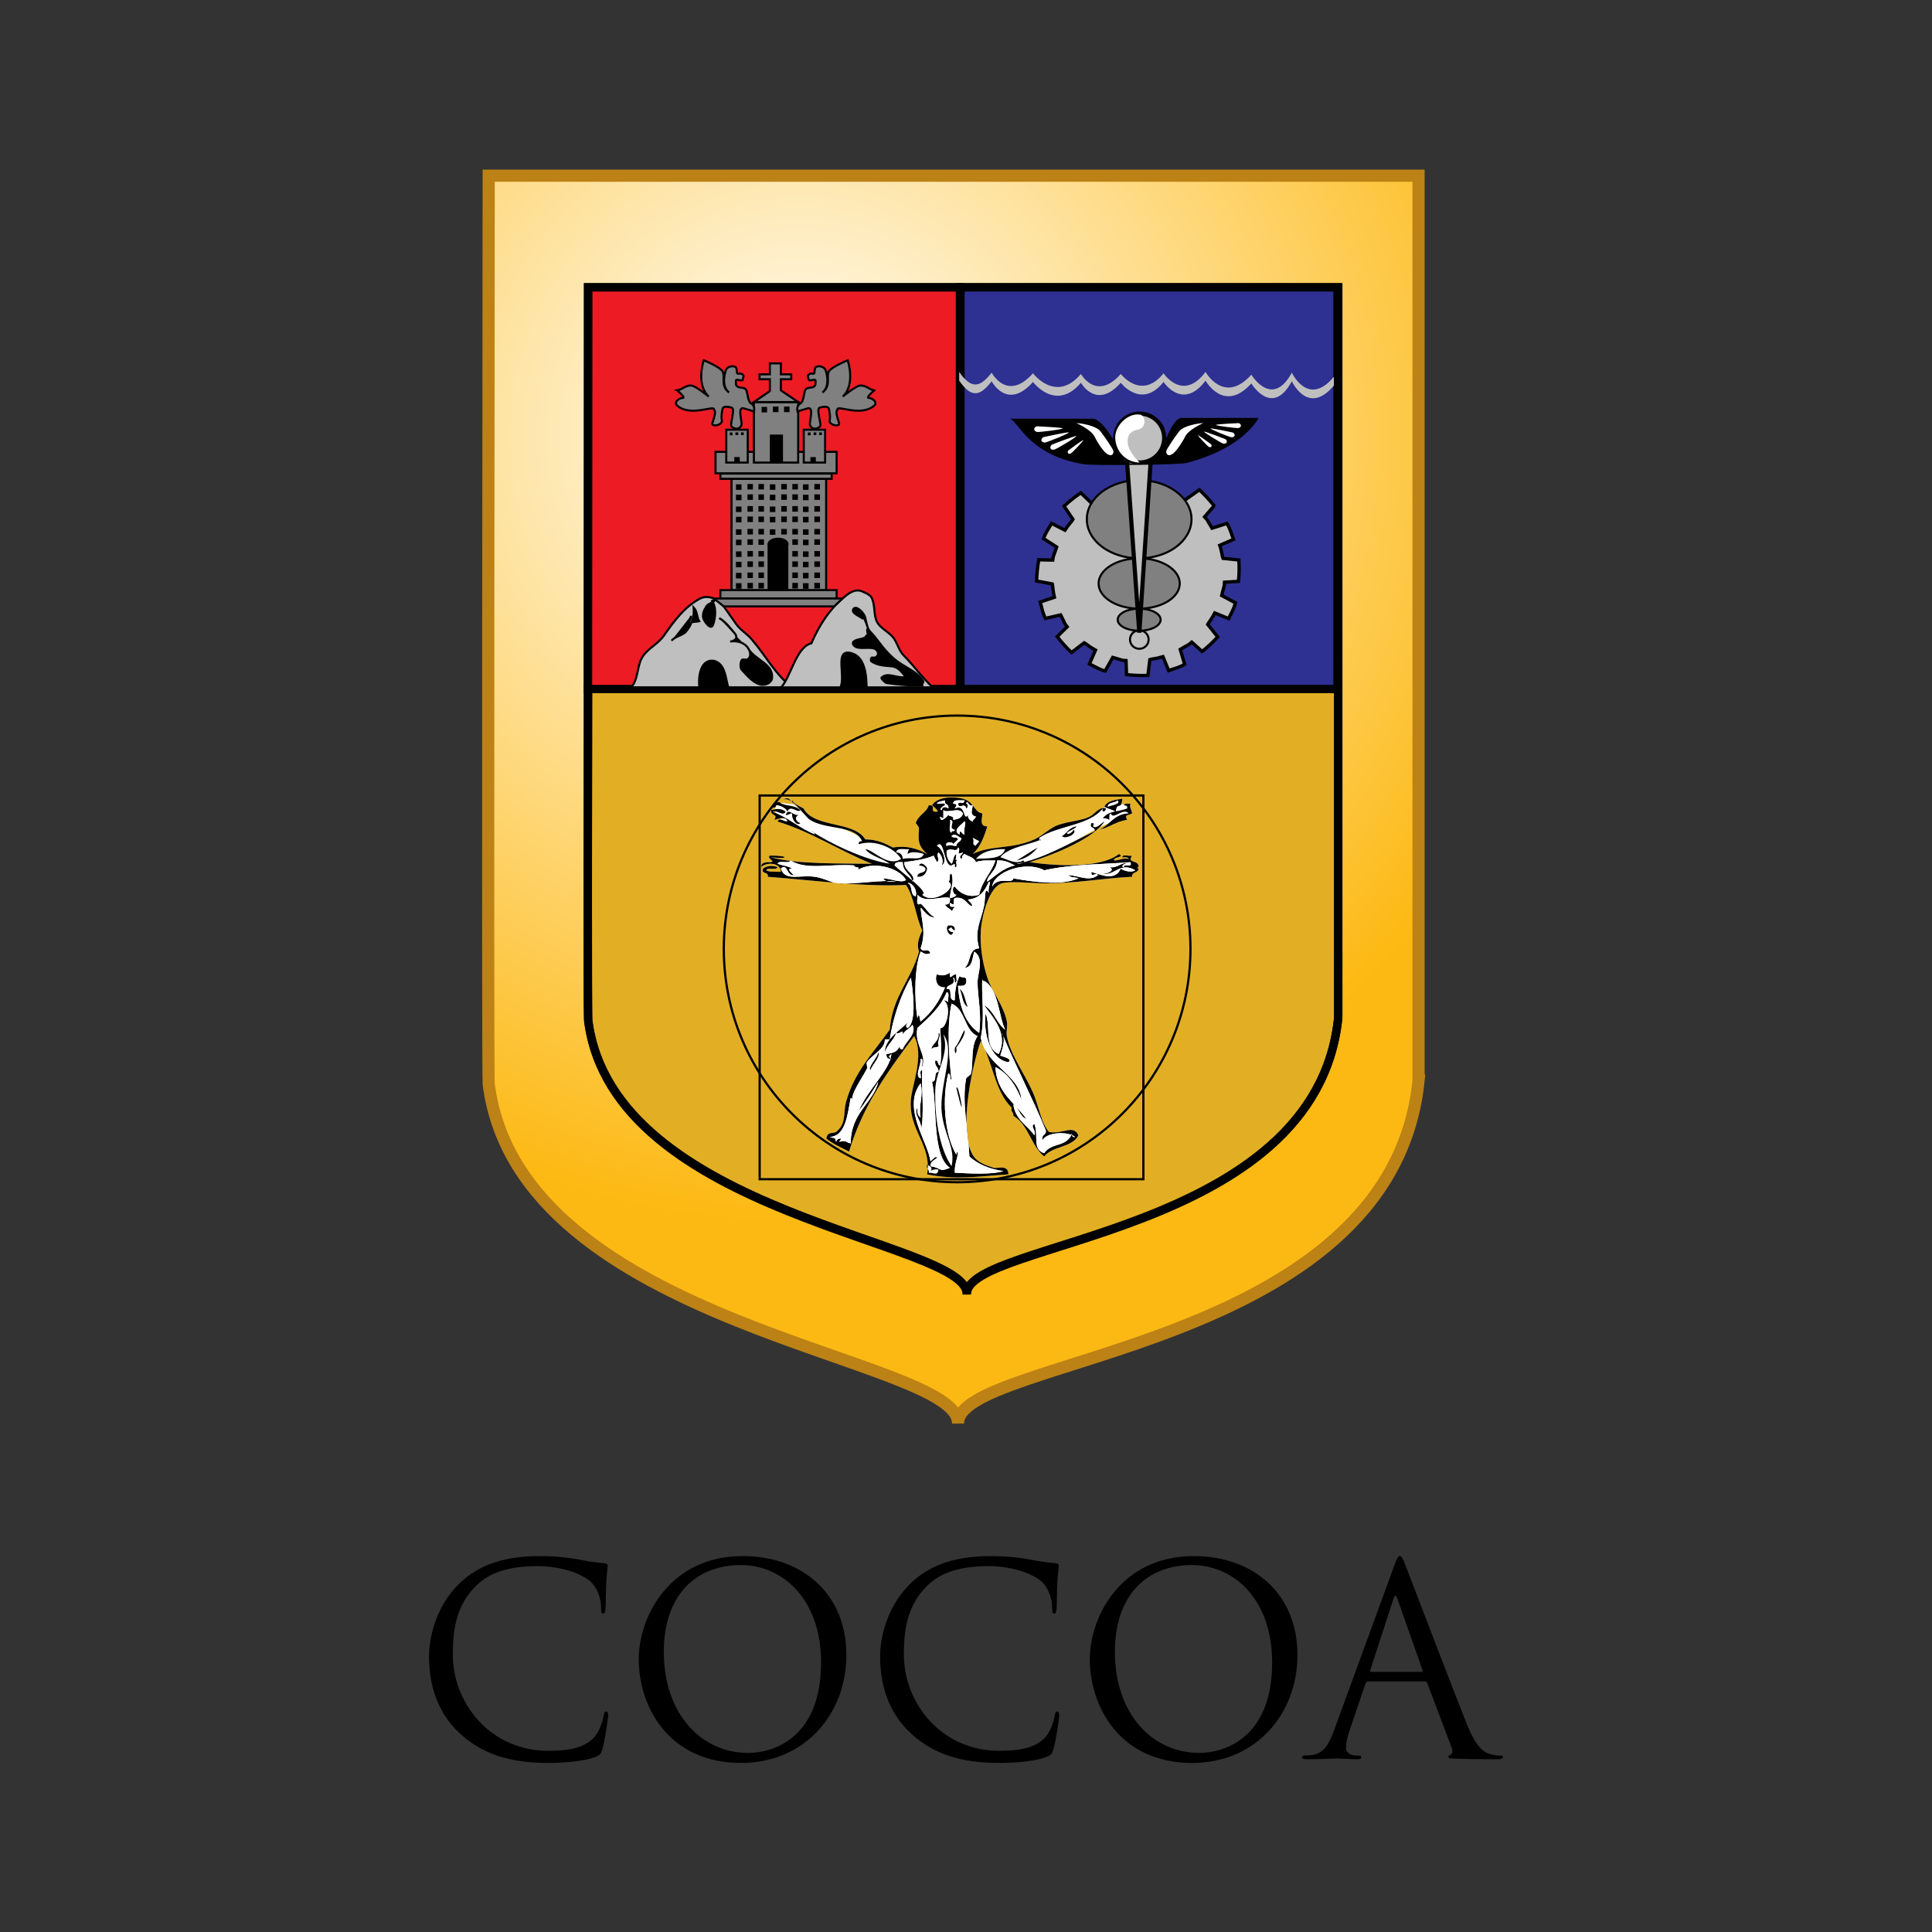 <svg xmlns="http://www.w3.org/2000/svg" viewBox="0 0 800 800" height="800" width="800"><rect x="0" y="0" width="800" height="800" fill="#333333" stroke="none"/><defs><radialGradient gradientUnits="userSpaceOnUse" r="59.505" cy="591.082" cx="542.257" id="a"><stop offset="0" stop-color="#fff"/><stop offset="1" stop-color="#fdb913"/></radialGradient></defs><path d="M589.074 639.861c-2.085 20.527-35.042 20.923-34.912 25.987.122-5.064-33.244-7.274-35.582-25.728-.086-.694 0-68.865 0-68.865h70.493v68.606z" stroke-width=".921" stroke="#bc8215" fill="url(#a)" transform="matrix(5.462 0 0 5.462 -2630.127 -3047.452)"/><path d="M402.106 305.934c.885 0 1.617-.732 1.617-1.611 0-.868-.732-1.589-1.617-1.589-.901 0-1.611.721-1.611 1.589 0 .879.71 1.611 1.611 1.611z" fill="#fff"/><path d="M554.107 421.523c-9.154 90.433-154.389 92.181-153.771 114.486.546-22.305-146.502-32.054-156.792-113.345-.36-3.069 0-137.66 0-137.66h310.563z" stroke-width="3.446" stroke="#000" fill="#e2af24"/><path stroke-width="3.446" stroke="#000" fill="#ed1c24" d="M243.468 118.972h154.028v166.344h-154.028z"/><path stroke-width="3.446" stroke="#000" fill="#2e3192" d="M397.709 118.972h156.114v166.344H397.709z"/><path d="M554.157 421.245c-9.143 90.493-154.389 92.181-153.821 114.53.59-22.349-146.458-32.081-156.759-113.394-.393-3.042 0-303.414 0-303.414h310.58z" stroke-width="3.446" stroke="#000" fill="none"/><g stroke-width=".156" stroke="#000"><path d="M260.95 284.628c.579-.175 1.42-1.3 1.584-1.688 1.425-2.867 1.524-6.079 2.589-9.044 1.77-4.91 6.832-6.543 9.749-10.656 4.364-6.232 8.537-11.912 14.938-15.353 3.184-1.693 7.548-.055 9.869 3.2 1.764 2.436 3.266 4.681 4.992 7.117 1.808 2.616 4.522 4.107 6.603 6.543 5.8 6.74 9.673 14.402 16.669 19.869h-66.992z" fill="#bfbfbf" stroke-width=".852"/><path d="M323.387 284.628c3.971-3.932 6.286-16.838 12.578-18.242 3.064-7.029 7.073-13.539 12.9-18.548 2.196-1.944 5.085-4.309 8.154-2.927 1.393.606 3.283 1.311 3.943 2.671 1.524 3.146.672 7.117 2.245 10.044 1.338 2.436 4.358 3.818 6.385 6.035 2.054 2.321 2.376 5.604 4.735 7.865 3.927 3.927 7.854 9.509 11.966 13.108 1.071 1.005-.989-1.136 0 0h-62.907z" fill="#bfbfbf" stroke-width=".852"/><path d="M289.618 284.726c-.36-3.053-.126-7.22 1.841-9.612 1.376-1.655 3.665-1.966 5.407-1.01 3.539 1.851 3.599 6.92 4.719 10.617h-11.966zM347.943 284.726c2.441-4.522-2.665-16.139 4.446-14.309 5.702 1.409 6.385 8.782 6.461 14.309z" stroke-width=".852"/></g><path d="M278.062 265.289c1.71-1.983 4.604-1.983 6.248-4.047 2.245-2.911 3.266-6.019 2.911-9.694 1.567 1.573 1.256 3.889 2.277 5.702-1.567.366-4.812-.06-4.593 2.294-.415-1.748 1.409-2.884 1.18-4.577M297.789 255.933c2.775 1.551 4.604 4.145 6.609 6.527 1.169 1.436.147 3.048-2.048 3.184 2.507-.339 4.992.115 6.74 1.868 1.311 1.278 2.43 3.987.612 5.402-.639.53-2.261-.082-2.518.349-.726 1.109-.77 3.342 0 4.151 2.163 2.201 4.123 4.833 7.209 5.909 2.403.808 4.97-.584 5.249-2.294.901-6.133-7.056-7.706-9.853-12.518M294.627 248.5c2.179 2.917 1.666 7.198.655 10.169-.836 2.359-3.146-.65-3.894-2.239-.868-1.791.158-3.916 1.18-5.445.901-1.365 3.14-1.24 3.768-3.031M359.194 260.313c-.399 1.24.273 2.436.808 3.299 1.354 2.228-.421-2.119-1.42-.131-.612 1.278-3.714.983-5.09 2.163-.939.825.235 2.163 1.551 2.474 2.288.497 4.582-.191 6.783.377 1.567.371 2.715 2.769.595 3.736-.481.235-1.294-.137-1.578.158-.289.339-.289 1.316-.022 1.48 2.622 1.726 5.527 1.786 8.471 2.043 2.622.257 4.162 2.398 5.735 4.402-3.413.869-7.351-2.277-10.017.295-.317.295 1.491 2.081 2.086 2.207 4.899.726 9.831 1.18 14.806.939-.104-.688.552-1.355.41-1.611-2.103-3.441-5.56-4.926-8.935-7.056-4.2-2.616-7.155-6.133-9.984-9.929-3.845-5.189-3.648-2.578-5.101-9.35-.47-2.125-3.697-5.249-4.877-3.697-1.223 1.709 2.337 2.911 4.069 4.189" stroke-width=".852" stroke="#000"/><path stroke-width=".852" stroke="#000" fill="gray" d="M302.906 198.264h39.187v46.227h-39.187z"/><g stroke-width=".156" stroke="#000" fill="gray"><path d="M345.398 251.094l3.463-3.261h-53.267l4.085 3.261zM298.302 244.36h48.122v3.435h-48.122z" stroke-width=".852"/></g><g stroke-width=".156" stroke="#000" fill="gray"><path d="M298.302 196.101h46.074v2.163h-46.074zM296.292 187.1h50.127v8.886h-50.127z" stroke-width=".852"/></g><path stroke-width=".852" stroke="#000" fill="gray" d="M300.733 177.941h8.886v13.599h-8.886zM332.82 177.941h8.848v13.599h-8.848zM312.175 166.483h18.329v25.058h-18.329z"/><path d="M304.747 200.541h2.299v2.283h-2.299zM309.504 200.405h2.261v2.277h-2.261zM314.059 200.405h2.277v2.277h-2.277zM318.783 200.541h2.277v2.283h-2.277zM323.497 200.405h2.31v2.277h-2.31zM328.084 200.405h2.299v2.277h-2.299zM332.497 200.541h2.316v2.283h-2.316zM337.216 200.405h2.321v2.277h-2.321zM304.747 204.851h2.299v2.277h-2.299zM309.504 204.708h2.261v2.277h-2.261zM314.059 204.708h2.277v2.277h-2.277zM318.783 204.851h2.277v2.277h-2.277zM323.497 204.708h2.31v2.277h-2.31zM328.084 204.708h2.299v2.277h-2.299zM332.497 204.851h2.316v2.277h-2.316zM337.216 204.708h2.321v2.277h-2.321zM304.747 209.744h2.299v2.277h-2.299zM309.504 209.569h2.261v2.299h-2.261zM314.059 209.569h2.277v2.299h-2.277zM318.783 209.744h2.277v2.277h-2.277zM323.497 209.569h2.31v2.299h-2.31zM328.084 209.569h2.299v2.299h-2.299zM332.497 209.744h2.316v2.277h-2.316zM337.216 209.569h2.321v2.299h-2.321zM304.747 214.01h2.299v2.299h-2.299zM309.504 213.868h2.261v2.299h-2.261zM314.059 213.868h2.277v2.299h-2.277zM318.783 214.01h2.277v2.299h-2.277zM323.497 213.868h2.31v2.299h-2.31zM328.084 213.868h2.299v2.299h-2.299zM332.497 214.01h2.316v2.299h-2.316zM337.216 213.868h2.321v2.299h-2.321zM304.747 219.176h2.299v2.267h-2.299zM309.504 219.018h2.261v2.299h-2.261zM314.059 219.018h2.277v2.299h-2.277zM318.783 219.176h2.277v2.267h-2.277zM323.497 219.018h2.31v2.299h-2.31zM328.084 219.018h2.299v2.299h-2.299zM332.497 219.176h2.316v2.267h-2.316zM337.216 219.018h2.321v2.299h-2.321zM304.747 223.464h2.299v2.277h-2.299zM309.504 223.311h2.261v2.294h-2.261zM314.059 223.311h2.277v2.294h-2.277zM328.084 223.311h2.299v2.294h-2.299zM332.497 223.464h2.316v2.277h-2.316zM337.216 223.311h2.321v2.294h-2.321zM304.747 228.319h2.299v2.294h-2.299zM309.504 228.177h2.261v2.299h-2.261zM314.059 228.177h2.277v2.299h-2.277zM328.084 228.177h2.299v2.299h-2.299zM332.497 228.319h2.316v2.294h-2.316zM337.216 228.177h2.321v2.299h-2.321zM304.747 232.623h2.299v2.277h-2.299zM309.504 232.464h2.261v2.277h-2.261zM314.059 232.464h2.277v2.277h-2.277zM328.084 232.464h2.299v2.277h-2.299zM332.497 232.623h2.316v2.277h-2.316zM337.216 232.464h2.321v2.277h-2.321zM304.747 237.2h2.299v2.299h-2.299zM309.504 237.063h2.261v2.283h-2.261zM314.059 237.063h2.277v2.283h-2.277zM328.084 237.063h2.299v2.283h-2.299zM332.497 237.2h2.316v2.299h-2.316zM337.216 237.063h2.321v2.283h-2.321zM304.747 241.482h2.299v2.321h-2.299zM309.504 241.361h2.261v2.31h-2.261zM314.059 241.361h2.277v2.31h-2.277zM328.084 241.361h2.299v2.31h-2.299zM332.497 241.482h2.316v2.321h-2.316zM337.216 241.361h2.321v2.31h-2.321z"/><g transform="matrix(5.462 0 0 5.462 -2630.127 -3047.452)"><path d="M539.723 599.152h1.572v3.567h-1.572z"/><ellipse ry=".482" rx=".795" cy="599.181" cx="540.518"/></g><g><path d="M315.359 168.487h2.272v2.277h-2.272zM320.039 168.351h2.316v2.294h-2.316zM324.644 168.351h2.299v2.294h-2.299zM318.783 179.946h5.429v11.753h-5.429zM304.059 189.263h2.256v2.278h-2.256zM335.567 189.263h2.245v2.278h-2.245zM334.502 179.083h1.163v1.158h-1.163zM336.905 179.044h1.136v1.103h-1.136zM339.188 179.044h1.131v1.103h-1.131zM302.196 179.083h1.125v1.158h-1.125zM304.529 179.044h1.163v1.103h-1.163zM306.833 179.044h1.136v1.103h-1.136z"/></g><g stroke-width=".156" stroke="#000" fill="gray"><path d="M327.631 155.002v2.026h-4.282v4.615l7.155 4.839h-18.329l6.609-4.544v-4.91h-4.282v-2.026h4.282v-4.539h4.566v4.539zM280.416 161.644c2.163-.311 3.146-2.021 5.718-2.021 1.748 0 7.33 4.582 7.33 4.582-5.462-5.128-2.048-15.036-2.048-15.036s6.696 2.753 7.75 4.577c1.294 2.163-1.021 6.035 2.714 8.749 0 0-3.457-1.988-1.42-8.908.71-2.392 4.151-2.299 4.446-1.12.273 1.12.273 2.032.273 2.032.868.847 1.18-.59 2.556.847.453.41 0 .41-.12 1.688-.158 1.196-2.873-.431-2.873.59 0 .868-.317 2.004.852 2.594 1.152.552 2.867 0 3.474 1.431.557 1.42.557 4.582 1.972 5.429 1.846 1.081 1.131 3.282 1.131 3.282s-2.878-.923-4.26-1.284c-2.731-.721-.497 5.702-.869 6.843-.841 2.594-4.025 1.458-4.282.317-.295-1.158 1.666-6.991.257-7.422-.983-.317-3.572-.907-3.856.546-.273 1.415-.595 3.403-.273 4.577.552 2.125-4.55 3.124-3.856 1.141 1.824-5.423.71-4.855.552-5.718-.24-1.436-10.027 3.261-15.178-1.453-1.535-1.382.857-3.13 2.277-3.13 1.491-.005-2.267-3.135-2.267-3.135zM362.001 161.644c-2.141-.311-3.146-2.021-5.718-2.021-1.726 0-7.313 4.582-7.313 4.582 5.445-5.128 2.032-15.036 2.032-15.036s-6.658 2.753-7.766 4.577c-1.251 2.163 1.027 6.035-2.693 8.749 0 0 3.435-1.988 1.436-8.908-.759-2.392-4.167-2.299-4.462-1.12-.3 1.12-.3 2.032-.3 2.032-.825.847-1.136-.59-2.556.847-.431.41 0 .41.158 1.688.115 1.196 2.873-.431 2.873.59 0 .868.257 2.004-.868 2.594-1.152.552-2.862 0-3.457 1.431-.546 1.42-.546 4.582-1.961 5.429-1.846 1.081-1.18 3.282-1.18 3.282s2.911-.923 4.282-1.284c2.714-.721.513 5.702.868 6.843.868 2.594 4.009 1.458 4.326.317.279-1.158-1.748-6.991-.317-7.422 1.01-.317 3.583-.907 3.856.546.317 1.415.628 3.403.317 4.577-.584 2.125 4.56 3.124 3.856 1.141-1.846-5.423-.737-4.855-.584-5.718.273-1.436 10.033 3.261 15.183-1.453 1.518-1.382-.857-3.13-2.277-3.13-1.442-.005 2.267-3.135 2.267-3.135z" stroke-width=".852"/></g><g><path d="M490.971 206.811l5.478-3.829.202-.158c2.086 1.944 4.085 4.107 5.975 6.461l-.082.382-3.768 4.358c1.535 1.633.71.808 3.102 4.681l6.155-1.95c1.393 2.223 1.791 4.167 2.731 6.587l-5.702 2.463c.885 2.518 1.109 5.008 1.311 5.385l6.609.688c.202 3.042.142 5.97-.18 8.848l-5.756.349c-.131 2.239-.109 1.081-1.174 5.505l5.68 3.042c-.628 2.583-1.726 4.189-2.796 6.532l-5.729-2.343c-1.185 2.381-2.796 4.326-2.96 4.719l4.162 5.189c-2.07 2.261-4.222 4.266-6.45 6.03l-4.309-3.85c-1.682 1.469-.797.644-4.752 3.004l1.813 6.172c-2.245 1.355-4.194 1.693-6.609 2.594l-2.359-5.74c-2.518.786-5.025.967-5.423 1.141l-.825 6.603c-3.053.115-5.964-.022-8.831-.339l-.229-5.806c-2.261-.131-1.081-.098-5.489-1.316l-3.162 5.625c-2.534-.688-4.151-1.791-6.488-2.933l2.496-5.691c-2.338-1.24-4.244-2.911-4.631-3.069l-5.287 4.031c-2.228-2.108-4.184-4.287-5.915-6.57l4.124-4.063c-1.376-1.77-.612-.847-2.709-4.915l-6.297 1.436c-1.196-2.338-1.436-4.266-2.163-6.761l5.86-1.988c-.628-2.611-.683-5.09-.825-5.522l-6.543-1.218c.098-3.026.415-5.975.901-8.788l5.784.126c.3-2.223.218-1.081 1.628-5.412l-5.423-3.479c.825-2.474 2.081-4.053 3.342-6.292l5.505 2.796c1.42-2.245 3.184-4.036 3.342-4.44l-3.697-5.511c2.239-2.059 4.539-3.889 6.925-5.5l.169.175 4.812 4.62z" stroke-width="1.379" stroke="#000" fill="#bfbfbf"/><g stroke="#000"><path d="M471.703 231.186c11.966 0 21.677-7.231 21.677-16.194 0-8.902-9.711-16.177-21.677-16.177-11.966 0-21.672 7.275-21.672 16.177 0 8.963 9.705 16.194 21.672 16.194zM471.703 252.022c9.301 0 16.811-4.62 16.811-10.404 0-5.735-7.51-10.432-16.811-10.432-9.29 0-16.8 4.697-16.8 10.432 0 5.784 7.51 10.404 16.8 10.404zM471.703 261.182c4.915 0 8.902-2.064 8.902-4.555 0-2.54-3.987-4.599-8.902-4.599-4.91 0-8.902 2.059-8.902 4.599 0 2.485 3.992 4.555 8.902 4.555z" stroke-width=".851" fill="gray"/><path d="M471.763 268.647c2.13 0 3.861-1.693 3.861-3.829 0-2.125-1.731-3.818-3.861-3.818-2.119 0-3.856 1.693-3.856 3.818 0 2.135 1.737 3.829 3.856 3.829z" stroke-width=".852" fill="none"/></g><path stroke-width="1.724" stroke="#000" fill="#bfbfbf" d="M471.763 261.962l4.757-71.678h-9.907z"/><path d="M471.927 191.519c5.576 0 10.142-4.539 10.142-10.137 0-5.571-4.56-10.109-10.142-10.109-5.631 0-10.142 4.539-10.142 10.109 0 5.604 4.511 10.137 10.142 10.137z" stroke-width="1.724" stroke="#000" fill="#bfbfbf"/><path d="M418.108 173.381h34.632s4.855 0 12.294 16.571c1.66 3.714 10.306 1.436 13.173.333 2.851-1.18 5.724-15.484 10.579-17.22h32.349s-5.702 12.321-29.777 18.635c-3.359.841-38.761 1.12-42.36.557-23.452-3.719-27.477-18.324-30.891-18.875z"/><g fill="#fff"><path d="M471.927 191.519c-5.631 0-9.929-4.539-10.142-10.137-.197-5.014 5.145-10.481 10.301-9.694 2.119.317 3.102 5.429-1.027 6.248-2.168.415-4.266 1.54-4.129 5.172.12 3.992 4.997 8.411 4.997 8.411zM445.7 175.205c2.179 0 8.176 1.163 9.907 3.299 1.682 2.163 5.325 7.433 5.423 8.28.158 1.338-.868 2.594-2.987.885-1.83-1.458-4.407-5.937-4.735-6.745-1.436-3.119-7.608-5.718-7.608-5.718zM429.501 176.527c.612 0 9.754.475 10.541.808.825.355-9.984 1.748-10.727 1.513-1.966-.732-.836-2.321.186-2.321zM432.199 180.972c.53-.142 9.541-2.07 10.355-1.928.907.115-9.159 4.26-10.017 4.211-2.043-.18-1.36-2.032-.339-2.283zM442.439 186.472c.355-.257 5.505-4.096 6.09-4.227.595-.158-4.637 5.363-5.189 5.56-1.376.497-1.453-.901-.901-1.333zM435.689 184.075c.535-.279 9.104-3.517 9.978-3.539.868 0-8.416 5.636-9.268 5.68-2.054.197-1.622-1.726-.71-2.141zM512.741 175.205c-.519 0-8.526.415-9.219.71-.699.317 8.733 1.513 9.399 1.316 1.693-.628.705-2.026-.18-2.026zM510.409 179.083c-.513-.104-8.334-1.791-9.088-1.671-.743.12 8.023 3.736 8.749 3.676 1.808-.164 1.196-1.753.339-2.004zM501.419 183.933c-.273-.235-4.817-3.555-5.325-3.692-.502-.137 4.069 4.697 4.555 4.855 1.185.431 1.267-.786.77-1.163zM507.296 181.797c-.448-.197-7.941-3.069-8.679-3.086-.77 0 7.351 4.976 8.094 5.03 1.786.098 1.447-1.573.584-1.944zM498.257 175.205c-2.163 0-8.181 1.163-9.902 3.299-1.704 2.163-5.309 7.433-5.429 8.28-.158 1.338.863 2.594 2.993.885 1.797-1.458 4.396-5.937 4.752-6.745 1.409-3.119 7.586-5.718 7.586-5.718z"/></g><path d="M552.343 156.007c-10.694 12.851-17.412-1.71-17.412-1.71-8.209 15.134-16.778.847-16.778.847-11.306 12.6-18.957-1.141-18.957-1.141-9.476 12.6-17.39.568-17.39.568-9.175 11.442-17.717.279-17.717.279-10.098 11.475-16.505 0-16.505 0-10.383 12.3-19.847-.279-19.847-.279-10.694 12.032-17.106-.268-17.106-.268-4.282 5.423-7.947 7.706-13.452-.3v3.621c5.505 8.018 9.17 5.724 13.452.251 0 0 6.412 12.349 17.106.295 0 0 9.465 12.6 19.847.317 0 0 6.407 11.453 16.505 0 0 0 8.542 11.164 17.717-.317 0 0 7.914 12.054 17.39-.552 0 0 7.646 13.725 18.957 1.158 0 0 8.564 14.288 16.778-.907 0 0 6.712 14.604 17.412 1.753z" fill="#bfbfbf"/></g><path d="M371.433 352.838c-1.884-1.906-2.78-2.25-4.364-2.78-1.595-.53-7.827-1.982-9.268-1.851-1.464.131 5.828 2.649-1.327-1.458s-14.178-5.959-16.953-6.09c-2.791-.131-5.178-2.649-5.959-3.184-.797-.53-4.648-4.364-4.648-4.364l-5.418-.666s-.541.262-1.464.797c-.923.535-1.333 1.851-1.191 2.649.131.797 3.179 4.238 3.708 4.637.53.399 8.078 2.78 9.541 3.708 1.453.928 13.376 6.882 14.697 7.422 1.327.524 14.566 6.09 15.893 6.352 1.322.268 7.024.399 7.816-.131.792-.53.923-2.518.53-2.911-.41-.41-1.595-2.13-1.595-2.13zM412.362 355.356c0-.393 3.97-3.31 4.631-3.572.672-.262 12.321-3.708 12.72-4.107.393-.393 1.988-2.387 8.078-5.03 6.101-2.649 13.512-3.31 17.078-6.619 3.572-3.315 7.958-4.768 8.345-4.506.399.262.399 1.458.797 1.458.388 0 2.387.262 2.78.53.393.268.792 1.191.661 1.857-.131.666-.131 1.458-.792 1.851-.672.399-1.726 1.06-1.726 1.06s-3.708 1.72-4.233 1.988c-.535.262-4.779 1.851-5.44 2.256-.661.393-13.643 7.543-15.751 9.001-2.13 1.458-14.309 5.822-15.773 6.226-1.453.399-12.179.928-14.025.928-1.857 0 2.119-3.184 2.119-3.184z" fill="#fff"/><g transform="matrix(5.462 0 0 5.462 -2630.127 -3047.452)"><g clip-rule="evenodd" fill-rule="evenodd"><path d="M566.24 618.614c.34.268-.509.387-.739.492.017-.393.549-.271.739-.492zM553.544 620.093c.503.031-.188.653.37.74.022.104-.048.116-.124.124-.104-.023-.116.047-.122.123-.278-.093-.048-.692-.124-.987zM555.27 621.449c.183.064.311.182.494.246-.044.163-.216.194-.248.37-.384-.159-.062-.255-.246-.616zM549.477 622.559c.028-.384.613-.209.986-.247-.066.099-.128.201-.122.37.276-.241.925-.107 1.231 0-.266.563-.837.204-1.602.37-.014-.314-.179-.479-.493-.493zM555.516 623.051c.455-.533 1.206-.769 2.22-.74-.289.856-1.447.653-2.22.74z" fill="#fff"/><path d="M555.516 623.421c.369 0-.036.761.617.739-.192.105-1.221-.005-1.355-.369.761.078.621.194.738-.37zM546.642 624.16c.362-.314.779.367 1.355.247-.467.42-.975-.169-1.355-.247zM552.557 628.352c-.003.12-.149.095-.245.123.068.251.37.242.123.493-.233-.014-.086-.408-.369-.37.112-.215.275-.474.491-.246zM554.901 628.352c.446-.364.396.761-.124.739-.089-.336.247-.248.247-.493.018-.143-.028-.219-.123-.246zM552.313 629.585c.159.292.206.697.37.985-.387-.057-.615-.679-.37-.985zM553.79 629.585c.04.285-.018.472-.122.616-.233-.013-.086-.407-.37-.37.08-.165.263-.23.492-.246zM554.53 629.708c.524-.037.125.657.123.863-.26-.282.056-.437-.123-.863zM551.942 630.324c.317.34.434.881.74 1.233-.484-.174-.743-.573-.74-1.233zM555.023 633.899c.509-.015.022.964.37 1.109-.346.339-.281-.781-.37-1.109z"/><path d="M553.051 636.364c.969 1.236-.343 3.883-.123 5.916.189 1.753 1.064 2.691.739 4.068-.964-1.412-1.286-3.833-1.233-5.794.04-1.481 1.107-2.731.617-4.19z" fill="#fff"/><path d="M551.818 637.597c.229.697-.1 1.414.37 2.095-.602-.435-.566-1.339-.37-2.095zM552.066 640.309c-.145-.309-.431-.474-.37-.986.142.308.429.473.37.986z"/><path d="M552.066 646.719c.142-.104.329-.163.616-.124-.076.505-.34.247-.74.246.05-.297-.225-.268-.124-.617.215.112.476.277.248.495z" fill="#fff"/><path d="M549.23 622.188c-.598-.306-1.195-.612-2.096-.617-.905-1.436-3.853-.831-4.684-2.341-.31-.184-.68-.308-.863-.616-.092.362-.119-.497-.74 0 .612-.489 1.678 1.218 2.096 1.479 1.254.783 3.368.358 3.945 1.603-.151.014-.292.037-.246.246 1.089-.384 2.665.197 3.205 1.11-1.009.664-2.09-.689-2.712-.74.435.552 1.291.683 1.85 1.11-1.928-.296-4.581-1.58-5.917-2.465.138.025.192.136.247.246-1.171-.473-2.016-1.272-3.205-1.726.4-.143.759.376.987 0-.341-.274-.627-.236-1.11-.124-.021.508.551.232.248.739.271-.075.917-.31.985.124-.216.034-.615-.347-.739 0 2.637.814 4.687 2.214 7.15 3.205-2.458-.035-5.72.045-7.644-.493 1.524.174 1.275-.159-.123-.124-.163.308.486.387.123.493-.366.002-.751-.012-.739.369.393-.399 1.49-.344 1.479.37-.571-.043-.89.029-1.109-.123.104-.266.786.046.862-.247-.325-.09-.727-.157-1.109.125-.133.459.461.194.369.616 3.542.269 7.288.782 10.479.617.635.925.725 2.397 1.231 3.451-.229.491-.45 1-.246 1.602-.577 2.136-2.028 3.396-2.218 5.917-1.198 1.697-2.729 3.238-3.329 5.547-.182.698.018 1.527-.617 2.095-.26.373-.763-.048-.862.616.5.403 1.124.684 1.725.986 1.046-3.516 2.979-6.143 4.932-8.751.791 1.446-.154 3.654-.246 4.807-.19 2.356 1.597 3.41 1.231 5.67 2.158.447 3.927.152 6.163 0-.022-.8-.849-.408-1.109-.493-.535-.176-1.26-.382-1.603-.986-1.144-2.014.069-7.137.618-8.628.89 1.573 1.083 3.848 2.342 5.054-.103.349.172.32.124.617 1.151.655 1.336 2.277 2.341 3.081.6-.797 2.13-.663 2.59-1.603-.386-.849-1.162-.07-2.221-.247-.57-.646-.718-1.684-1.109-2.712-.545-1.444-1.83-3.084-2.094-4.561-.068-.381.074-.75 0-1.109-.262-1.273-1.125-2.236-1.479-3.328-.405-1.243-.568-2.519-.493-3.575.086-1.201.654-3.299 1.602-3.575.622-.182 2.206-.012 2.958 0 2.496.042 4.841-.404 6.902-.493-.032-.402.479-.262.494-.616-.068 0-.141-.1 0-.125.043-.581-.916-.233-.494-.862-.215.071-.724-.149-.739.124.185.021.455-.044.493.123-.496-.084-.703.118-1.109.123-.094-.313.842-.207.369-.493-1.433 1.139-5.024.883-6.78.617 2.109-.649 4.935-1.882 5.672-3.082-.266.147-.607.589-.863.37.025-.156.19-.253-.124-.247-.178.466.338.236.246.617-1.837.873-3.953 2.128-5.917 2.465.242.059.787-.176.493-.247-.561.341-1.236-.119-1.726-.246.601-.798 2.455-.996 3.082-1.356-.007.131-.159.097-.124-.123 1.404-.938 3.771-.914 4.808-2.219-.091.405.245.189.246 0-.467-.196-.849.422-1.233.616-.613.31-1.431.32-2.34.617-.686.223-1.215.827-1.851 1.109-1.748.777-3.289.415-4.684 1.109.565-.503.863-1.274 1.11-2.095-.635.003-.381-.608-.37-.986-.612-.057-.624-.891-1.479-1.109-.776-.199-1.932-.152-2.342.493.128.091.579.47.369.493-.657.034.044-.528-.615-.493-.163.573-.786.714-.987 1.356.008-.027.25.313.247.37-.041.87-.142 1.273.616 1.971-.758-.415-1.54-.66-2.59-.492zm-8.012-2.711c.234-.591.799.155.986-.124-.509-.463-1.204-.25-1.603-.617-.447.01-.83.637-.246.37-.145-.331.853.062.863.371zm25.763.616c-.236-.456.077-.307.369-.493.003-.292-.212-.363-.123-.74-.185.021-.455-.044-.493.124.15.013.292.036.247.247-.819.297-1.342.132-1.85.739.214-.01.384.027.493.123.021-.184-.044-.455.124-.493.162.551.92-.479 1.355 0-1.114.037-1.418.881-2.218 1.232.774-.171 1.254-.634 2.096-.739zm-1.726-.987c.275.135.616.204.863.371.09-.832.426-.035.492-.986-.568.089-1.161.153-1.355.615zm-3.206 2.219c.239.277 1.209-.206.864-.493-.012.17-.482.48-.494.247.209-.203.553-.268.741-.493-.559.059-.732.503-1.111.739zm-3.451 1.849c.727-.137 1.213-.512 1.603-.986-.55.313-1.057.669-1.603.986zm-17.503-3.45c.233.028.272-.14.493-.124-.08.457.385 1.001.616.74-.331-.107-.492-.457-.124-.616-.435.074-.766-.586-.985 0z" fill="#fff"/><path d="M551.818 622.681c-.758-.698-.657-1.101-.616-1.971.003-.057-.239-.397-.247-.37.201-.642.824-.783.987-1.356.659-.035-.042.527.615.493.21-.023-.24-.402-.369-.493.41-.645 1.565-.692 2.342-.493.855.218.868 1.052 1.479 1.109-.011.378-.265.989.37.986-.248.821-.545 1.592-1.11 2.095 1.395-.695 2.936-.333 4.684-1.109.636-.282 1.165-.886 1.851-1.109.91-.297 1.727-.307 2.34-.617.384-.194.766-.812 1.233-.616-.001.189-.337.405-.246 0-1.037 1.305-3.404 1.281-4.808 2.219-.035.22.117.253.124.123-.627.361-2.481.558-3.082 1.356.489.127 1.165.587 1.726.246.294.071-.251.306-.493.247 1.964-.337 4.08-1.592 5.917-2.465.092-.381-.424-.151-.246-.617.314-.006.149.091.124.247.255.219.597-.223.863-.37-.737 1.2-3.563 2.433-5.672 3.082 1.756.267 5.347.522 6.78-.617.473.287-.462.18-.369.493.406-.005.613-.208 1.109-.123-.038-.167-.308-.102-.493-.123.015-.273.524-.053.739-.124-.422.629.538.282.494.862-.141.024-.068.125 0 .125-.016.354-.526.214-.494.616-2.061.089-4.406.535-6.902.493-.752-.012-2.336-.182-2.958 0-.948.276-1.516 2.374-1.602 3.575-.075 1.056.088 2.332.493 3.575.355 1.092 1.218 2.055 1.479 3.328.074.36-.068.729 0 1.109.264 1.477 1.548 3.116 2.094 4.561.392 1.028.54 2.066 1.109 2.712 1.059.177 1.835-.603 2.221.247-.459.94-1.99.805-2.59 1.603-1.005-.804-1.189-2.426-2.341-3.081.048-.297-.227-.269-.124-.617-1.259-1.206-1.452-3.481-2.342-5.054-.548 1.492-1.762 6.614-.618 8.628.343.604 1.068.811 1.603.986.26.085 1.086-.307 1.109.493-2.236.152-4.005.447-6.163 0 .366-2.26-1.422-3.314-1.231-5.67.092-1.153 1.037-3.361.246-4.807-1.953 2.608-3.886 5.235-4.932 8.751-.601-.302-1.225-.583-1.725-.986.1-.664.603-.244.862-.616.635-.568.435-1.397.617-2.095.6-2.31 2.13-3.85 3.329-5.547.19-2.521 1.641-3.781 2.218-5.917-.204-.603.018-1.111.246-1.602-.506-1.054-.597-2.526-1.231-3.451-3.191.166-6.937-.348-10.479-.617.092-.421-.501-.156-.369-.616.382-.282.784-.215 1.109-.125-.077.293-.758-.019-.862.247.219.152.538.08 1.109.123.01-.714-1.086-.77-1.479-.37-.012-.381.374-.367.739-.369.364-.106-.286-.185-.123-.493 1.397-.036 1.647.298.123.124 1.923.538 5.185.458 7.644.493-2.463-.991-4.513-2.391-7.15-3.205.124-.347.523.034.739 0-.068-.433-.715-.198-.985-.124.304-.507-.269-.231-.248-.739.483-.112.769-.15 1.11.124-.228.376-.586-.143-.987 0 1.189.454 2.034 1.253 3.205 1.726-.055-.11-.109-.221-.247-.246 1.336.885 3.989 2.169 5.917 2.465-.559-.427-1.415-.558-1.85-1.11.623.051 1.703 1.404 2.712.74-.54-.913-2.115-1.494-3.205-1.11-.045-.209.095-.232.246-.246-.577-1.245-2.691-.82-3.945-1.603-.417-.26-1.484-1.968-2.096-1.479.621-.497.648.362.74 0 .183.309.553.432.863.616.831 1.511 3.779.906 4.684 2.341.901.004 1.498.311 2.096.617 1.052-.169 1.834.076 2.59.492zm2.959-3.821c.162.002.159.342 0 .37-.086-.519-.561.118-.617-.37.218-.232.382.169.493-.246-.348.021-.845-.106-.863.246.097.028.245.003.248.124 0 .124-.1.146-.124.247.944-.433.537 1.192 1.109.37-.257.246-.003.526.246.616.03-.176.204-.208.246-.37-.499-.138-.276-.433-.246-.862-.308.161-.385-.488-.492-.125zm2.958 3.452c-1.014-.029-1.765.207-2.22.74.774-.088 1.932.115 2.22-.74zm9.246 1.109c-.203-.09-.537.245-.247.246-.039-.326.69.116.493-.369-1.564.146-4.432.132-6.533.616-1.351-.75-3.814.088-3.944 1.232.479-.816 1.534-.14 1.603-.616 1.503.254 3.571.579 4.931 0-.216-.113-.615-.042-.741-.247.781.036 1.575.52 2.22 0-.145-.305-.514.299-.494-.247.765.247 1.837.695 2.218-.246.373.231.879.288 1.11.123-1.159-.691-1.615.486-2.466.246.455.017.965-.28.493-.493.601.145 1.073-.479 1.357-.245zm-11.958 22.188c-.109-2.177-.585-4.088-.247-5.917.014-.074.341-.255.37-.37.192-.786-.053-2.038.493-2.835-1.027-.451-.907-2.051-1.972-2.465-.399 1.839-.154 4.397 0 5.793-.171-.076-.02-.475-.248-.494-.453 1.737-.346 4.558.618 6.163-.008-.131.057-.313.122-.123-.083.491-.267.882-.246 1.479 1.142.064 2.85.153 3.699-.123-1.081-.15-1.944-.52-2.589-1.108zm-10.601-1.479c.508.173.354-.066.494.37.05-.154.159-.252.369-.247.001.123-.1.147-.123.247.541-.14.405.001.863.123-.004-2.351 1.695-3.043 2.096-4.684-.461.771-.949 1.517-1.479 2.219.595-1.536 2.371-3.085 2.464-4.315-.243.254-.243.116 0 .37-.269.022-.393-.101-.37-.37.473-.062.885-.184.988-.616.014.151.037.292.247.247.202-.579 1.084-1.13.739-1.848-.196.296-.577.407-.739.739.036-.504-.172.021-.494-.124-.192.589-.689.873-.863 1.479-.045-1.172 1.602-1.888 1.973-2.588-.051.208-.582.554-.246.739.737-.443.367-3.045.246-3.821-.783 1.338-1.384 3.151-1.603 4.684h-.37c.029.737-.97 1.155-1.357 1.725-.076.115.065.371 0 .494-.491.937-1.213 1.855-1.109 2.465-.027-.096-.001-.243-.123-.247-.246 1.202-.356 2.911-1.603 2.959zm1.85-20.585c-1.859-.135-3.601.375-4.808-.371-.127.283-.879-.058-.985.247.363.13.816.169 1.109.37-.535-.034.042.383.122.493-.525.108-.492-.978-.985-.493.351.983 1.413.447 2.588.616.674.097 1.305.469 1.725.493 1.591.089 3.317-.303 4.438-.123-.419.008-.86.038-.985-.247.541-.004 1.331.389 1.726.124-.529-.975-2.575-1.473-3.699-.74.338-.34-.18-.115-.246-.369zm3.699-.494c.765-.167 1.335.193 1.602-.37-.307-.107-.955-.241-1.231 0-.006-.169.056-.271.122-.37-.373.038-.958-.137-.986.247.313.015.478.18.493.493zm3.204-4.067c-.11.036-.54.333-.247.37.033-.286.328-.283.491-.123.094-.38-.338-.237-.245-.616-.219.068-.512.063-.618.246.181.067.639-.145.619.123zm-.37.862c.003.565.521-.011.615-.123.116.131.457.038.37.369.354-.057.68-.142.74-.493-.293-.527-1.122.032-1.479-.247v.616c-.123.002-.146-.098-.246-.122zm.863 1.233c.006-.075.018-.146.122-.123.076-.008.146-.02.124-.124-.558-.086.133-.709-.37-.74.076.296-.154.895.124.987zm.616.124c-.02-.52.189.002.369 0-.113-.373.177-.959 0-.986-.213.214-.979.705-.369.986zm-.124.369c-.119.126-.245.25-.37.37.04-.217-.689-.22-.492.124.388-.138.279-.011.74 0 0-.329.388-.268.369-.616-.103.061-.483-.44-.739-.124.075.171.474.018.492.246zm1.356.493c.032-.176.204-.208.248-.37-.183-.064-.312-.182-.494-.246.184.361-.138.457.246.616zm-2.587 1.48c.144-.344.017-.733-.246-.986-.239.307.188.506-.125.739-.063-.182-.181-.311-.245-.493-.573.25-1.26.367-2.22.493-.065.685.954.933.617 1.479-.133-.606-.75-.73-.739-1.479-.307-.018-.6-.023-.617.247.667.637 2.687 2.052 2.094 2.219.822.81 2.791-.571 1.972-.986.214-.075-.009-.585.248-.617.216.749-.076 1.084-.124 1.85.231-.018.413-.082.494-.247-.243.059-.397-.566-.124-.617.366.5 1.063.891 1.85.617.219-1.055.916-1.632 1.231-2.589-.535-.002-1.108-.041-1.479.124-.128-.363-.558-.429-.863-.617-.299.167-.076.247-.246.37-.247-.251.054-.241.124-.493-.652.279-.078-.185-.37-.37-.108.426-.494-.031-.862.247-.037.488.151.753.37.986.17-.199.104-.635.37-.74-.053.585-.136.341.122.493-.333-.088.089.581-.246.493.022-.472-.101-.044-.37-.122-.482-.24-.458-2.082-.987-1.479.404.142.845 1.236.371 1.478zm-1.603 3.204c.079 1.14.434 1.807 0 3.082.231.393.57-.085.741.37-.369.147-.42.034-.741-.124-.477 1.208-.486 3.54-.245 5.054.151-.638.204.287.245.247.824-.655 1.425-1.534 1.85-2.588-.742.054-.755-.779-.618-.986.352.117.612.116.987-.123-.032.684.148.075.494.123-.068.179.142.637-.124.617-.02-.146.021-.351-.124-.37.234.687-.467.435-.492.863.55-.129.012.875.616.863-.003-.462.077-1.339.37-1.849.076.171.475.019.493.247.086.456-.195.544-.617.494.099 1.627.57 2.882 1.604 3.574.202-1.447-.106-2.614-.124-3.82-.009-.668.545-1.816-.246-2.343-.162.496-.127 1.188-.741 1.233.512-.353.266-1.46 1.111-1.48-.389-1.325.125-2.047.369-3.204.124-.58 0-1.588.37-.986-.128-.349.202-.846 0-.863-.308.677-.686 1.285-1.602 1.355.069.111.507.454.246.494-.376-.241-.511-.723-1.233-.616-.227.266.141.688-.37.369-.058.531.333.158.37.37-.162.002-.112.217-.246.248-.118-.211-.41-.25-.493-.494.325.038.405-.171.369-.492-.69-.184-1.84.447-2.463-.247.068.216-.149.723.121.739.142-.345.754.86 1.233.987-.592.048-1.004-.72-1.11-.744zm5.054-1.972c.648-.461 1.188-1.03 2.094-1.232-.393-.182-.727-.423-1.354-.371.023.726-.838 1.214-.74 1.603zm-5.424 1.109c.157-.614-.429-1.125-.615-.986.426.107.141.926.615.986zm4.931 10.725c.392 2.114 2.906 2.763 3.081 4.684-.422-1.058-.991-1.966-1.973-2.465.097 2 1.503 2.689 2.343 3.944-.497-.202-.555-.842-.985-1.109.159 1.154 1.047 1.58 1.6 2.341.164-.382-.364-.684 0-.863.335.916-.191 1.927.741 2.219.541-.845 1.694-.415 2.096-1.479.014.15.036.292.246.247-.48-.421-2.125-.402-2.464.246-.133-.459.305-.351.245-.739-1.014-2.478-2.441-5.201-3.327-7.396.321.509.004 1.274-.124 1.726.216.083.973.248.616.493-1.354-.173-1.938-2.226-1.726-3.698.405 1.08-.14 2.586.987 3.082.78-1.533-.465-2.807-1.11-3.697.752.398.934 1.369 1.603 1.849-.485-.939-.496-3.124-1.603-3.698.095.049-.19.074-.123-.246-.108 1.33.204 2.968-.123 4.559zm-3.821 9.368c.112-.071.453-.509.491-.247-.21.158-.483.255-.491.616.947.154.594.481 1.478.123-1.378-.947-.935-4.687-1.355-6.533.422.01.073-.75.494-.74.018-.389-.328-.412-.248-.863.284-.037.137.356.37.37.172-.966.032-2.012 0-2.835.491.147.917-1.79.246-2.095.169-.006.271.058.369.124-.069-.217.149-.724-.122-.74-.478 1.166-1.362 1.926-2.217 2.712-.257 1.285.733 1.977.367 2.959-.066-.179.145-.637-.123-.617.045.502-.491 1.299 0 1.479.068-.179-.144-.637.123-.616-.092 1.223.206 3.326-.123 4.684.222-.842-.613-1.272-.245-1.849-.027.354.03.626.245.74-.175-1.004.231-1.597 0-2.589-1.447 1.867.584 4.467.741 5.917zm-.248.246c-.101.349.174.32.124.617.4 0 .665.259.74-.246-.287-.04-.475.02-.616.124.228-.219-.033-.384-.248-.495zm.617-5.67c-.053 1.96.269 4.382 1.233 5.794.325-1.377-.55-2.315-.739-4.068-.22-2.033 1.091-4.68.123-5.916.489 1.458-.578 2.708-.617 4.19z"/><path d="M540.355 619.106c-.583.267-.201-.36.246-.37.399.366 1.094.153 1.603.617-.187.278-.752-.468-.986.124-.01-.309-1.008-.702-.863-.371zM564.885 620.833c.799-.351 1.104-1.196 2.218-1.232-.435-.479-1.193.551-1.355 0-.168.038-.103.309-.124.493-.109-.096-.278-.133-.493-.123.508-.607 1.03-.442 1.85-.739.045-.21-.097-.233-.247-.247.038-.167.308-.103.493-.124-.089.376.125.448.123.74-.292.186-.604.037-.369.493-.842.104-1.322.567-2.096.739z"/><path d="M566.61 618.491c-.066.951-.402.154-.492.986-.247-.167-.588-.236-.863-.371.194-.462.787-.526 1.355-.615zm-1.109.615c.23-.105 1.079-.224.739-.492-.19.221-.722.099-.739.492z"/><path d="M555.27 618.984c-.03.43-.252.724.246.862-.042.162-.216.194-.246.37-.25-.09-.503-.371-.246-.616-.573.823-.165-.802-1.109-.37.024-.101.124-.123.124-.247-.003-.12-.151-.096-.248-.124.018-.353.515-.226.863-.246-.11.415-.275.014-.493.246.056.488.53-.148.617.37.159-.028.162-.368 0-.37.106-.362.183.287.492.125zM565.624 623.667c.473.213-.038.51-.493.493.851.24 1.307-.937 2.466-.246-.231.166-.737.108-1.11-.123-.381.94-1.454.493-2.218.246-.02.546.349-.058.494.247-.645.52-1.438.036-2.22 0 .125.204.524.134.741.247-1.36.579-3.427.254-4.931 0-.069.476-1.124-.2-1.603.616.13-1.144 2.593-1.982 3.944-1.232 2.102-.484 4.969-.47 6.533-.616.198.485-.532.043-.493.369-.29-.001.044-.335.247-.246-.284-.235-.756.389-1.357.245zM546.025 641.171c.121.004.095.151.123.247-.104-.61.618-1.529 1.109-2.465.065-.123-.076-.379 0-.494.387-.57 1.386-.988 1.357-1.725h.37c.219-1.533.82-3.346 1.603-4.684.121.775.491 3.377-.246 3.821-.335-.186.195-.531.246-.739-.372.7-2.019 1.417-1.973 2.588.174-.607.671-.89.863-1.479.322.145.53-.38.494.124.162-.332.542-.443.739-.739.346.718-.537 1.269-.739 1.848-.21.045-.233-.096-.247-.247-.103.432-.515.554-.988.616-.023.269.101.392.37.37-.243-.254-.243-.116 0-.37-.094 1.23-1.869 2.779-2.464 4.315.53-.702 1.018-1.448 1.479-2.219-.4 1.64-2.1 2.333-2.096 4.684-.458-.122-.322-.263-.863-.123.023-.099.124-.124.123-.247-.21-.005-.319.092-.369.247-.141-.436.014-.197-.494-.37 1.247-.048 1.357-1.757 1.603-2.959zm1.48-2.095c.152-.427.776-1.026.616-1.356-.107.472-.755 1.048-.616 1.356zM552.557 618.86c.106-.183.399-.178.618-.246-.094.379.338.236.245.616-.163-.16-.458-.163-.491.123-.293-.037.136-.333.247-.37.019-.267-.439-.055-.619-.123z" fill="#fff"/><path d="M542.081 619.724c-.369.159-.207.509.124.616-.231.261-.696-.283-.616-.74-.221-.016-.26.151-.493.124.218-.586.549.074.985 0z"/><path d="M553.051 619.97v-.616c.357.278 1.186-.281 1.479.247-.06.351-.387.436-.74.493.086-.332-.254-.238-.37-.369-.094.111-.612.688-.615.123.1.022.123.122.246.122zM554.653 620.216c.177.027-.113.613 0 .986-.18.002-.388-.52-.369 0-.61-.28.156-.771.369-.986z" fill="#fff"/><path d="M563.16 620.586c-.188.225-.532.29-.741.493.012.234.482-.077.494-.247.345.287-.625.77-.864.493.379-.236.552-.68 1.111-.739z"/><path d="M553.668 621.325c.255-.316.636.185.739.124.02.348-.369.287-.369.616-.461-.011-.352-.138-.74 0-.197-.344.532-.341.492-.124.125-.12.251-.243.37-.37-.018-.227-.417-.074-.492-.246z" fill="#fff"/><path d="M552.557 622.065c.529-.603.505 1.24.987 1.479.269.078.393-.35.37.122.335.088-.087-.581.246-.493-.258-.152-.175.092-.122-.493-.266.105-.2.542-.37.74-.219-.233-.407-.498-.37-.986.368-.277.754.179.862-.247.292.186-.282.649.37.37-.069.251-.37.242-.124.493.17-.123-.053-.203.246-.37.305.188.734.253.863.617.372-.164.944-.125 1.479-.124-.316.958-1.013 1.535-1.231 2.589-.786.274-1.484-.117-1.85-.617-.273.051-.119.676.124.617-.082.165-.263.229-.494.247.048-.766.34-1.101.124-1.85-.257.032-.034.542-.248.617.819.415-1.15 1.796-1.972.986.592-.167-1.428-1.582-2.094-2.219.017-.27.31-.265.617-.247-.011.75.605.873.739 1.479.337-.547-.682-.795-.617-1.479.959-.126 1.647-.243 2.22-.493.063.183.181.311.245.493.313-.233-.113-.432.125-.739.263.253.39.643.246.986.475-.24.034-1.334-.371-1.478zm2.22 1.727c.134.364 1.164.474 1.355.369-.653.022-.248-.739-.617-.739-.116.563.024.447-.738.37zm-3.575-.247c.229.017.412.081.494.247.007.418-.633.188-.615.616.465.014.662-.241.737-.616-.03-.191-.458-.592-.616-.247z" fill="#fff"/><path d="M552.435 627.489c-.479-.126-1.091-1.332-1.233-.987-.271-.016-.053-.523-.121-.739.623.694 1.772.063 2.463.247.036.321-.044.53-.369.492.083.245.375.283.493.494.134-.031.084-.246.246-.248-.038-.212-.428.161-.37-.37.511.319.144-.103.37-.369.722-.107.857.375 1.233.616.261-.04-.177-.382-.246-.494.916-.07 1.293-.678 1.602-1.355.202.017-.128.514 0 .863-.37-.602-.247.406-.37.986-.244 1.157-.757 1.879-.369 3.204-.845.02-.599 1.127-1.111 1.48.614-.045.579-.738.741-1.233.792.526.237 1.674.246 2.343.018 1.206.326 2.373.124 3.82-1.034-.691-1.505-1.947-1.604-3.574.422.051.703-.038.617-.494-.018-.228-.417-.076-.493-.247-.293.51-.373 1.387-.37 1.849-.604.012-.066-.992-.616-.863.025-.428.727-.176.492-.863.145.02.104.225.124.37.266.021.056-.438.124-.617-.346-.048-.526.561-.494-.123-.375.239-.635.24-.987.123-.137.207-.124 1.041.618.986-.425 1.055-1.026 1.933-1.85 2.588-.041.041-.093-.884-.245-.247-.242-1.514-.232-3.846.245-5.054.32.157.372.271.741.124-.171-.456-.509.023-.741-.37.434-1.275.079-1.942 0-3.082.107.028.519.796 1.11.744zm2.466 6.78c-.218-.441-.231-1.083-.617-1.356.23.426.182 1.133.617 1.356zm-1.111-5.67c-.21.006-.314-.095-.37-.247.124 0 .148-.1.248-.124.025.138.137.192.246.247.038-.325-.171-.405-.494-.37-.326.235.228 1.086.37.494zm-1.724 0c.282-.038.136.356.369.37.248-.251-.055-.242-.123-.493.095-.028.242-.003.245-.123-.216-.229-.379.03-.491.246zm2.957 0c0 .245-.336.157-.247.493.52.021.57-1.104.124-.739.096.026.142.102.123.246zm-2.34 1.971c-.165-.288-.211-.694-.37-.985-.245.306-.017.928.37.985zm.615-.739c.284-.037.137.357.37.37.104-.144.162-.331.122-.616-.229.016-.412.081-.492.246zm1.355.739c.003-.206.402-.9-.123-.863.179.427-.137.582.123.863zm-1.97.987c-.307-.352-.423-.893-.74-1.233-.004.66.255 1.059.74 1.233zm2.711 3.451c-.348-.145.139-1.124-.37-1.109.088.328.023 1.448.37 1.109zM557.12 623.174c.627-.053.961.189 1.354.371-.907.202-1.446.771-2.094 1.232-.098-.389.763-.877.74-1.603z" fill="#fff"/><path d="M560.201 622.188c-.39.474-.876.849-1.603.986.546-.317 1.053-.673 1.603-.986zM551.818 623.792c-.076.375-.272.629-.737.616-.018-.427.623-.197.615-.616-.082-.166-.265-.23-.494-.247.158-.345.586.056.616.247z"/><path d="M550.341 624.9c.186-.139.772.372.615.986-.474-.06-.189-.879-.615-.986z" fill="#fff"/><path d="M554.284 632.913c.385.272.399.915.617 1.356-.435-.223-.387-.93-.617-1.356zM553.42 628.105c.323-.035.532.045.494.37-.109-.055-.221-.108-.246-.247-.1.023-.124.124-.248.124.056.152.16.252.37.247-.142.592-.696-.259-.37-.494z"/><path d="M556.01 632.05c-.068.32.218.295.123.246 1.107.574 1.118 2.759 1.603 3.698-.669-.479-.851-1.45-1.603-1.849.645.891 1.89 2.165 1.11 3.697-1.127-.496-.582-2.002-.987-3.082-.213 1.472.372 3.525 1.726 3.698.356-.245-.4-.41-.616-.493.128-.452.445-1.217.124-1.726.885 2.196 2.313 4.919 3.327 7.396.061.388-.377.279-.245.739.34-.647 1.984-.667 2.464-.246-.21.045-.232-.097-.246-.247-.402 1.065-1.555.635-2.096 1.479-.932-.292-.405-1.304-.741-2.219-.364.18.164.481 0 .863-.553-.761-1.441-1.187-1.6-2.341.431.267.488.907.985 1.109-.84-1.255-2.247-1.945-2.343-3.944.982.499 1.551 1.407 1.973 2.465-.175-1.921-2.689-2.569-3.081-4.684.327-1.589.015-3.227.123-4.559zM551.326 640.062c.231.993-.175 1.585 0 2.589-.214-.114-.272-.386-.245-.74-.369.577.467 1.007.245 1.849.328-1.358.03-3.461.123-4.684-.266-.021-.054.438-.123.616-.491-.18.045-.977 0-1.479.268-.021.056.438.123.617.366-.982-.624-1.674-.367-2.959.855-.786 1.739-1.546 2.217-2.712.271.016.053.523.122.74-.098-.065-.199-.129-.369-.124.671.305.245 2.243-.246 2.095.032.823.172 1.869 0 2.835-.233-.014-.086-.407-.37-.37-.08.451.266.474.248.863-.421-.01-.072.75-.494.74.42 1.846-.022 5.585 1.355 6.533-.884.358-.53.031-1.478-.123.007-.361.281-.458.491-.616-.038-.262-.379.176-.491.247-.158-1.45-2.189-4.05-.741-5.917zm1.357-3.822c.128.628-.657.98-.494 1.233.018-.228.418-.075.494-.247-.162-.418.273-.859 0-.986zm-.987 3.082c-.061.512.225.678.37.986.059-.512-.228-.677-.37-.986zm.492.37c-.47-.682-.141-1.398-.37-2.095-.196.756-.232 1.66.37 2.095z" fill="#fff"/><path d="M552.683 637.227c-.076.171-.476.019-.494.247-.163-.253.623-.605.494-1.233.273.126-.162.567 0 .986zM548.121 637.72c.16.33-.464.929-.616 1.356-.139-.308.509-.884.616-1.356zM554.653 635.994c.142.311-.364 1.028-.615 1.356.087.575-.21.575-.124 0 .331-.368.478-.919.739-1.356z"/><path d="M557.613 646.719c-.849.275-2.557.187-3.699.123-.021-.597.163-.988.246-1.479-.065-.19-.13-.008-.122.123-.964-1.605-1.071-4.426-.618-6.163.229.019.077.417.248.494-.154-1.396-.399-3.955 0-5.793 1.065.414.944 2.014 1.972 2.465-.545.797-.301 2.049-.493 2.835-.029.114-.356.296-.37.37-.338 1.829.137 3.74.247 5.917.644.586 1.507.956 2.589 1.108zm-3.699-9.368c-.086.575.211.575.124 0 .25-.328.757-1.046.615-1.356-.261.436-.408.987-.739 1.356zm.37 4.067c.418 1.557-.127-1.518-.246-.986.092.382.196.804.246.986z" fill="#fff"/><path d="M554.038 640.432c.119-.532.665 2.543.246.986-.05-.182-.154-.604-.246-.986z"/><path d="M546.518 623.914c1.124-.732 3.17-.234 3.699.74-.395.265-1.185-.127-1.726-.124.125.285.566.254.985.247-1.121-.18-2.847.212-4.438.123-.42-.024-1.051-.396-1.725-.493-1.176-.169-2.238.367-2.588-.616.493-.485.459.601.985.493-.08-.11-.657-.526-.122-.493-.293-.201-.747-.24-1.109-.37.106-.305.858.036.985-.247 1.208.745 2.949.236 4.808.371.066.254.584.029.246.369zm1.479.493c-.576.12-.993-.562-1.355-.247.38.078.888.667 1.355.247z" fill="#fff"/></g><circle r="17.689" cy="629.875" cx="554.093" stroke-width=".168" stroke="#000" fill="none"/><path stroke-width=".168" stroke="#000" fill="none" d="M539.122 618.244h29.09v29.09h-29.09z"/></g><g><path d="M190.873 718.197c-10.595-9.503-13.217-21.961-13.217-32.338 0-7.319 2.512-20.104 12.234-29.826 6.559-6.559 16.499-11.693 33.327-11.693 4.369 0 10.486.328 15.839 1.311 4.151.765 7.646 1.42 11.147 1.639 1.202.109 1.42.546 1.42 1.202 0 .874-.328 2.185-.546 6.117-.218 3.605-.218 9.612-.328 11.256-.109 1.639-.328 2.294-.983 2.294-.765 0-.874-.765-.874-2.294 0-4.26-1.748-8.744-4.588-11.147-3.823-3.277-12.239-6.226-21.852-6.226-14.533 0-21.306 4.26-25.129 7.974-7.974 7.646-9.831 17.373-9.831 28.515 0 20.869 16.063 39.99 39.444 39.99 8.192 0 14.643-.983 19.006-5.462 2.294-2.403 3.714-7.209 4.042-9.175.218-1.202.437-1.639 1.092-1.639.546 0 .765.765.765 1.639 0 .765-1.311 10.268-2.403 13.987-.655 2.075-.874 2.294-2.84 3.168C242.228 729.235 233.926 730 226.93 730c-16.39-.005-27.428-4.047-36.057-11.803zM307.538 644.34c24.583 0 42.934 15.516 42.934 40.968 0 24.473-17.264 44.687-43.589 44.687-29.935 0-42.393-23.272-42.393-42.934 0-17.701 12.889-42.721 43.048-42.721zm2.294 81.504c9.831 0 30.154-5.686 30.154-37.477 0-26.221-15.948-40.312-33.212-40.312-18.247 0-31.901 12.015-31.901 35.948 0 25.451 15.293 41.841 34.96 41.841zM377.654 718.197c-10.595-9.503-13.217-21.961-13.217-32.338 0-7.319 2.512-20.104 12.239-29.826 6.554-6.559 16.5-11.693 33.321-11.693 4.369 0 10.486.328 15.839 1.311 4.151.765 7.646 1.42 11.147 1.639 1.202.109 1.42.546 1.42 1.202 0 .874-.328 2.185-.546 6.117-.218 3.605-.218 9.612-.328 11.256-.109 1.639-.328 2.294-.983 2.294-.765 0-.874-.765-.874-2.294 0-4.26-1.748-8.744-4.588-11.147-3.823-3.277-12.239-6.226-21.852-6.226-14.533 0-21.306 4.26-25.129 7.974-7.974 7.646-9.831 17.373-9.831 28.515 0 20.869 16.063 39.99 39.444 39.99 8.192 0 14.643-.983 19.006-5.462 2.294-2.403 3.714-7.209 4.042-9.175.218-1.202.437-1.639 1.092-1.639.546 0 .765.765.765 1.639 0 .765-1.311 10.268-2.403 13.987-.655 2.075-.874 2.294-2.84 3.168-4.369 1.748-12.671 2.512-19.667 2.512-16.39-.005-27.423-4.047-36.057-11.803zM494.319 644.34c24.583 0 42.934 15.516 42.934 40.968 0 24.473-17.264 44.687-43.589 44.687-29.935 0-42.393-23.272-42.393-42.934 0-17.701 12.895-42.721 43.048-42.721zm2.294 81.504c9.831 0 30.154-5.686 30.154-37.477 0-26.221-15.948-40.312-33.212-40.312-18.247 0-31.901 12.015-31.901 35.948 0 25.451 15.298 41.841 34.96 41.841zM577.221 648.6c1.311-3.605 1.748-4.26 2.403-4.26.655 0 1.092.546 2.403 3.932 1.639 4.151 18.788 49.275 25.457 65.883 3.932 9.722 7.1 11.475 9.399 12.13 1.639.546 3.277.655 4.369.655.655 0 1.092.109 1.092.655 0 .655-.983.874-2.185.874-1.639 0-9.618 0-17.155-.218-2.075-.109-3.277-.109-3.277-.765 0-.437.328-.655.765-.765.655-.218 1.311-1.202.655-2.949l-10.159-26.877c-.218-.437-.437-.655-.983-.655H566.516c-.546 0-.874.328-1.092.874l-6.554 19.34c-.983 2.731-1.529 5.352-1.529 7.319 0 2.185 2.294 3.168 4.151 3.168h1.092c.765 0 1.092.218 1.092.655 0 .655-.655.874-1.639.874-2.622 0-7.319-.328-8.52-.328-1.202 0-7.209.328-12.349.328-1.42 0-2.075-.218-2.075-.874 0-.437.437-.655.983-.655.765 0 2.294-.109 3.168-.218 5.025-.655 7.209-4.806 9.175-10.268zm11.366 43.698c.546 0 .546-.328.437-.765l-10.377-29.498c-.546-1.639-1.092-1.639-1.639 0l-9.612 29.498c-.218.546 0 .765.328.765z"/></g></svg>